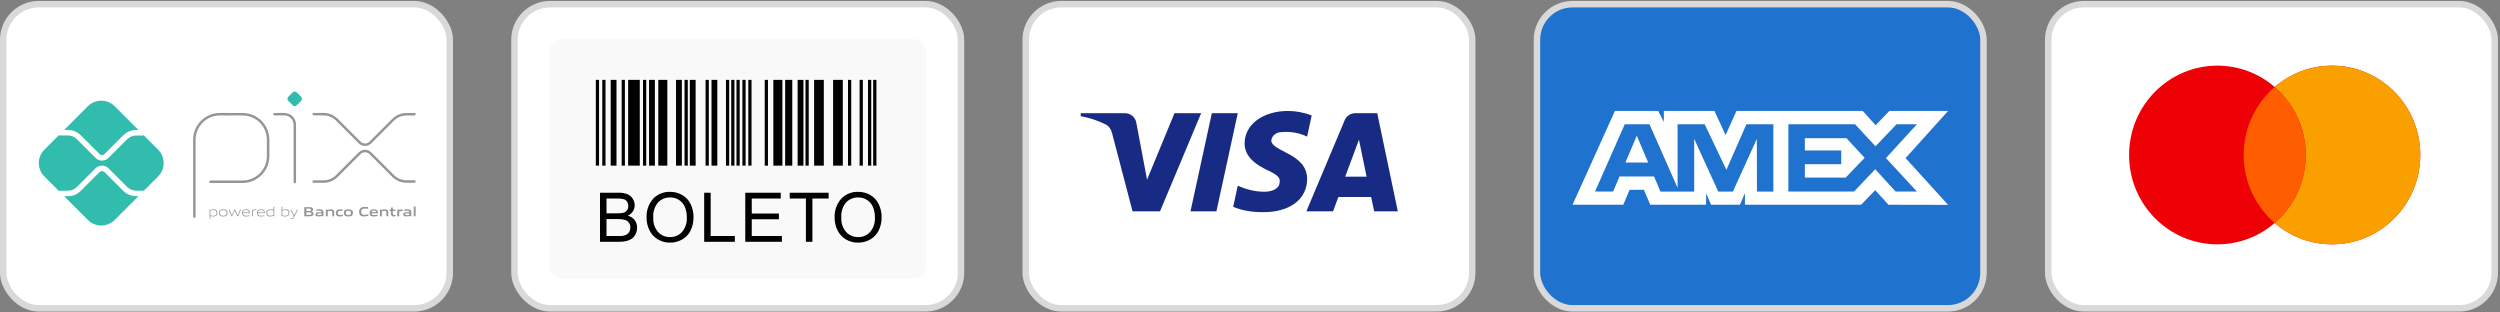 <svg xmlns="http://www.w3.org/2000/svg" fill="none" viewBox="0 0 672 84" height="84" width="672">
<rect x="0" y="0" width="672" height="84" fill="#808080" stroke="none"/>
<rect stroke-width="1.74" stroke="#D9D9D9" fill="white" rx="9.567" height="81.757" width="120.026" y="1.121" x="275.712"></rect>
<path fill="#172B85" d="M311.808 56.814H304.431L298.9 35.711C298.637 34.74 298.08 33.882 297.26 33.478C295.213 32.461 292.958 31.652 290.498 31.244V30.432H302.381C304.021 30.432 305.251 31.652 305.456 33.07L308.327 48.292L315.7 30.432H322.871L311.808 56.814ZM326.971 56.814H320.005L325.741 30.432H332.708L326.971 56.814ZM341.721 37.741C341.926 36.32 343.156 35.507 344.591 35.507C346.846 35.303 349.303 35.711 351.353 36.724L352.583 31.044C350.533 30.231 348.278 29.823 346.231 29.823C339.47 29.823 334.549 33.478 334.549 38.55C334.549 42.408 338.034 44.434 340.495 45.654C343.156 46.871 344.181 47.684 343.976 48.901C343.976 50.726 341.926 51.539 339.88 51.539C337.419 51.539 334.959 50.93 332.708 49.914L331.478 55.597C333.938 56.611 336.599 57.019 339.06 57.019C346.641 57.219 351.353 53.568 351.353 48.088C351.353 41.188 341.721 40.783 341.721 37.741V37.741ZM375.734 56.814L370.203 30.432H364.261C363.031 30.432 361.801 31.244 361.391 32.461L351.148 56.814H358.319L359.751 52.959H368.562L369.383 56.814H375.734ZM365.286 37.537L367.332 47.48H361.596L365.286 37.537Z" clip-rule="evenodd" fill-rule="evenodd"></path>
<rect stroke-width="1.74" stroke="#D9D9D9" fill="white" rx="9.567" height="81.757" width="120.026" y="1.121" x="138.291"></rect>
<path fill="#F9F9F9" d="M245.317 10.432H151.291C149.255 10.432 147.604 12.083 147.604 14.119V71.272C147.604 73.308 149.255 74.959 151.291 74.959H245.317C247.353 74.959 249.004 73.308 249.004 71.272V14.119C249.004 12.083 247.353 10.432 245.317 10.432Z"></path>
<path fill="#010101" d="M160.156 21.468H161.024V44.525H160.156V21.468ZM161.892 21.468H162.761V44.525H161.892V21.468ZM167.106 21.468H167.974V44.525H167.106V21.468ZM184.009 21.468H184.877V44.525H184.009V21.468ZM189.659 21.468H190.528V44.525H189.659V21.468ZM195.139 21.468H196.007V44.525H195.139V21.468ZM196.551 21.468H197.419V44.525H196.551V21.468ZM197.965 21.468H198.833V44.525H197.965V21.468ZM199.554 21.468H200.422V44.525H199.554V21.468ZM201.143 21.468H202.012V44.525H201.143V21.468ZM205.561 21.468H206.429V44.525H205.561V21.468ZM216.514 21.468H217.382V44.525H216.514V21.468ZM227.939 21.468H228.807V44.525H227.939V21.468ZM231.064 21.468H231.932V44.525H231.064V21.468ZM233.322 21.468H234.191V44.525H233.322V21.468ZM234.712 21.468H235.581V44.525H234.712V21.468ZM172.84 21.468H173.708V44.525H172.84V21.468ZM164.151 21.468H165.714V44.525H164.151V21.468ZM174.47 21.468H176.033V44.525H174.47V21.468ZM181.715 21.468H183.278V44.525H181.715V21.468ZM185.424 21.468H186.988V44.525H185.424V21.468ZM191.254 21.468H192.817V44.525H191.254V21.468ZM207.874 21.468H210.306V44.525H207.874V21.468ZM211.051 21.468H212.963V44.525H211.051V21.468ZM214.403 21.468H215.966V44.525H214.403V21.468ZM218.835 21.468H221.442V44.525H218.835V21.468ZM223.94 21.468H226.547V44.525H223.94V21.468ZM168.843 21.468H171.97V44.525H168.843V21.468ZM176.947 21.468H179.379V44.525H176.947V21.468Z"></path>
<path fill="black" d="M161.28 64.996V51.8H166.232C167.06 51.768 167.885 51.904 168.658 52.2C169.251 52.453 169.751 52.884 170.089 53.433C170.424 53.953 170.604 54.557 170.607 55.175C170.607 55.739 170.448 56.291 170.148 56.768C169.81 57.294 169.329 57.712 168.762 57.974C169.49 58.161 170.138 58.581 170.605 59.17C171.038 59.745 171.265 60.449 171.249 61.169C171.254 61.766 171.12 62.356 170.858 62.893C170.636 63.374 170.303 63.795 169.886 64.122C169.452 64.433 168.961 64.655 168.441 64.775C167.743 64.935 167.029 65.01 166.313 64.996H161.28ZM163.028 57.345H165.882C166.439 57.367 166.997 57.316 167.541 57.192C167.939 57.091 168.292 56.86 168.544 56.536C168.779 56.199 168.897 55.794 168.882 55.384C168.89 54.976 168.78 54.575 168.566 54.228C168.362 53.898 168.045 53.654 167.674 53.542C167.016 53.391 166.341 53.328 165.666 53.357H163.028V57.345ZM163.028 63.44H166.313C166.711 63.451 167.108 63.43 167.502 63.378C167.859 63.32 168.201 63.195 168.511 63.009C168.794 62.826 169.024 62.572 169.177 62.271C169.355 61.931 169.445 61.55 169.438 61.165C169.451 60.706 169.318 60.255 169.06 59.875C168.806 59.51 168.437 59.24 168.011 59.11C167.383 58.94 166.732 58.865 166.081 58.888H163.028V63.44ZM173.8 58.569C173.69 56.689 174.324 54.841 175.565 53.424C176.15 52.81 176.858 52.326 177.643 52.006C178.429 51.686 179.273 51.536 180.12 51.565C181.278 51.55 182.417 51.852 183.415 52.439C184.385 53.012 185.163 53.86 185.651 54.875C186.178 55.98 186.441 57.192 186.42 58.416C186.442 59.661 186.164 60.893 185.611 62.008C185.109 63.023 184.308 63.859 183.315 64.404C182.334 64.945 181.231 65.226 180.111 65.219C178.939 65.239 177.785 64.928 176.782 64.322C175.816 63.736 175.042 62.881 174.556 61.862C174.055 60.837 173.797 59.71 173.8 58.569ZM175.602 58.597C175.527 59.97 175.989 61.319 176.892 62.356C177.299 62.802 177.797 63.156 178.353 63.392C178.908 63.629 179.508 63.744 180.111 63.73C180.718 63.745 181.322 63.629 181.88 63.389C182.438 63.15 182.938 62.792 183.345 62.342C184.256 61.24 184.711 59.833 184.619 58.407C184.643 57.442 184.46 56.483 184.082 55.594C183.749 54.827 183.195 54.178 182.489 53.73C181.785 53.287 180.967 53.057 180.135 53.068C179.545 53.059 178.96 53.167 178.412 53.386C177.864 53.604 177.365 53.929 176.944 54.342C176.445 54.924 176.069 55.601 175.839 56.332C175.608 57.062 175.527 57.832 175.602 58.595V58.597ZM189.283 64.996V51.8H191.029V63.438H197.528V64.996H189.283ZM200.327 64.996V51.8H209.869V53.357H202.073V57.399H209.373V58.947H202.073V63.438H210.175V64.996H200.327ZM216.628 64.996V53.357H212.279V51.8H222.74V53.357H218.374V64.996H216.628ZM224.349 58.569C224.24 56.688 224.875 54.84 226.117 53.424C226.702 52.81 227.411 52.326 228.196 52.006C228.981 51.686 229.825 51.536 230.673 51.565C231.83 51.55 232.97 51.852 233.967 52.439C234.937 53.012 235.715 53.86 236.204 54.875C236.731 55.98 236.994 57.192 236.973 58.416C236.994 59.661 236.717 60.893 236.163 62.008C235.66 63.025 234.856 63.862 233.861 64.406C232.88 64.947 231.776 65.228 230.656 65.221C229.483 65.24 228.329 64.929 227.325 64.322C226.361 63.735 225.59 62.881 225.105 61.862C224.604 60.837 224.346 59.71 224.349 58.569ZM226.15 58.597C226.075 59.97 226.538 61.319 227.441 62.356C227.848 62.802 228.346 63.156 228.901 63.392C229.457 63.629 230.056 63.744 230.66 63.73C231.269 63.747 231.874 63.632 232.435 63.393C232.995 63.153 233.496 62.795 233.905 62.343C234.815 61.242 235.271 59.835 235.179 58.409C235.198 57.442 235.009 56.483 234.626 55.596C234.293 54.829 233.738 54.18 233.033 53.732C232.328 53.289 231.511 53.059 230.678 53.07C230.089 53.061 229.503 53.169 228.955 53.388C228.408 53.606 227.909 53.931 227.487 54.344C226.989 54.926 226.614 55.602 226.384 56.333C226.154 57.063 226.074 57.833 226.149 58.595L226.15 58.597Z"></path>
<rect stroke-width="1.74" stroke="#D9D9D9" fill="white" rx="9.567" height="81.757" width="120.026" y="1.121" x="0.87"></rect>
<g clip-path="url(#clip0_2_222)">
<path stroke-linejoin="round" stroke-linecap="round" stroke-width="0.666" stroke="#939598" d="M52.241 58.227V37.575C52.241 35.75 52.966 34.001 54.256 32.71C55.546 31.42 57.296 30.695 59.12 30.695L65.217 30.704C67.037 30.708 68.781 31.433 70.067 32.721C71.352 34.01 72.074 35.755 72.073 37.575V41.97C72.073 43.794 71.349 45.544 70.059 46.835C68.769 48.125 67.019 48.85 65.194 48.85H56.576"></path>
<path stroke-linejoin="round" stroke-linecap="round" stroke-width="0.666" stroke="#939598" d="M73.778 30.695H76.423C77.172 30.695 77.89 30.992 78.419 31.521C78.949 32.051 79.246 32.769 79.246 33.518V48.944"></path>
<path fill="#32BCAD" d="M78.679 28.305L77.479 27.104C77.409 27.034 77.353 26.95 77.314 26.857C77.276 26.765 77.256 26.666 77.256 26.566C77.256 26.466 77.276 26.367 77.314 26.274C77.353 26.182 77.409 26.098 77.479 26.027L78.679 24.828C78.822 24.685 79.016 24.605 79.218 24.605C79.421 24.605 79.615 24.685 79.758 24.828L80.956 26.027C81.027 26.098 81.083 26.182 81.121 26.274C81.159 26.367 81.179 26.466 81.179 26.566C81.179 26.666 81.159 26.765 81.121 26.857C81.083 26.95 81.027 27.034 80.956 27.104L79.752 28.305C79.682 28.375 79.598 28.431 79.505 28.47C79.413 28.508 79.314 28.528 79.213 28.528C79.113 28.528 79.014 28.508 78.922 28.47C78.829 28.431 78.745 28.375 78.674 28.305"></path>
<path stroke-linejoin="round" stroke-linecap="round" stroke-width="0.666" stroke="#939598" d="M84.324 30.681H86.947C88.296 30.68 89.59 31.215 90.544 32.169L96.679 38.304C96.868 38.493 97.093 38.643 97.34 38.746C97.586 38.848 97.851 38.901 98.118 38.901C98.386 38.901 98.65 38.848 98.897 38.746C99.144 38.643 99.368 38.493 99.557 38.304L105.67 32.192C106.142 31.72 106.703 31.346 107.32 31.09C107.937 30.835 108.599 30.704 109.267 30.704H111.399"></path>
<path stroke-linejoin="round" stroke-linecap="round" stroke-width="0.666" stroke="#939598" d="M84.324 48.809H86.947C88.296 48.809 89.59 48.274 90.544 47.321L96.679 41.185C97.061 40.804 97.579 40.59 98.118 40.59C98.658 40.59 99.175 40.804 99.557 41.185L105.67 47.298C106.624 48.252 107.918 48.787 109.267 48.787H111.399"></path>
<path fill="#32BCAD" d="M36.603 52.728C35.956 52.73 35.315 52.604 34.717 52.357C34.119 52.11 33.576 51.747 33.119 51.289L28.085 46.252C27.907 46.082 27.67 45.987 27.424 45.987C27.177 45.987 26.94 46.082 26.762 46.252L21.711 51.303C21.255 51.762 20.711 52.126 20.113 52.373C19.515 52.621 18.874 52.747 18.226 52.746H17.241L23.62 59.124C24.576 60.079 25.873 60.615 27.224 60.615C28.576 60.615 29.872 60.079 30.829 59.124L37.22 52.732L36.603 52.728Z"></path>
<path fill="#32BCAD" d="M18.227 34.927C18.875 34.925 19.516 35.052 20.114 35.299C20.712 35.547 21.256 35.911 21.712 36.369L26.763 41.421C26.939 41.596 27.177 41.695 27.424 41.695C27.672 41.695 27.91 41.596 28.086 41.421L33.119 36.389C33.575 35.929 34.118 35.565 34.716 35.317C35.315 35.069 35.956 34.943 36.603 34.945H37.209L30.818 28.553C30.345 28.08 29.783 27.704 29.164 27.448C28.546 27.192 27.883 27.06 27.213 27.06C26.544 27.06 25.881 27.192 25.263 27.448C24.644 27.704 24.082 28.08 23.609 28.553L17.241 34.927H18.227Z"></path>
<path fill="#32BCAD" d="M42.496 40.233L38.634 36.37C38.547 36.406 38.454 36.425 38.36 36.426H36.603C35.69 36.428 34.813 36.791 34.166 37.436L29.133 42.465C28.68 42.918 28.066 43.172 27.425 43.172C26.785 43.172 26.17 42.918 25.717 42.465L20.665 37.417C20.018 36.772 19.142 36.408 18.227 36.406H16.072C15.983 36.404 15.895 36.386 15.812 36.353L11.925 40.233C10.971 41.19 10.434 42.486 10.434 43.837C10.434 45.189 10.971 46.485 11.925 47.442L15.804 51.32C15.886 51.287 15.974 51.269 16.063 51.268H18.227C19.142 51.265 20.018 50.902 20.665 50.257L25.716 45.206C26.629 44.294 28.221 44.294 29.133 45.206L34.166 50.238C34.813 50.883 35.69 51.245 36.603 51.248H38.36C38.454 51.248 38.547 51.267 38.634 51.303L42.496 47.441C42.97 46.968 43.345 46.406 43.602 45.787C43.858 45.169 43.99 44.506 43.99 43.836C43.99 43.167 43.858 42.504 43.602 41.886C43.345 41.267 42.97 40.705 42.496 40.232"></path>
<path fill="#939598" d="M57.484 56.472C57.165 56.486 56.848 56.534 56.539 56.615V57.874C56.776 57.957 57.024 57.999 57.275 57.998C57.906 57.998 58.205 57.785 58.205 57.229C58.205 56.706 57.961 56.472 57.484 56.472ZM56.327 58.811V56.32H56.5L56.518 56.426C56.84 56.341 57.17 56.288 57.502 56.268C57.733 56.252 57.962 56.318 58.148 56.455C58.36 56.631 58.433 56.916 58.433 57.227C58.433 57.537 58.326 57.858 58.029 58.027C57.801 58.141 57.55 58.196 57.296 58.19C57.039 58.188 56.785 58.149 56.539 58.074V58.806L56.327 58.811Z"></path>
<path fill="#939598" d="M60.017 56.465C59.386 56.465 59.105 56.662 59.105 57.218C59.105 57.755 59.382 57.998 60.017 57.998C60.651 57.998 60.926 57.802 60.926 57.247C60.926 56.71 60.648 56.465 60.017 56.465ZM60.829 57.998C60.616 58.148 60.338 58.192 60.017 58.192C59.696 58.192 59.407 58.145 59.202 57.998C58.972 57.835 58.877 57.572 58.877 57.233C58.877 56.894 58.972 56.63 59.202 56.465C59.407 56.317 59.689 56.27 60.017 56.27C60.344 56.27 60.619 56.317 60.829 56.465C61.063 56.63 61.153 56.9 61.153 57.229C61.153 57.557 61.059 57.835 60.829 57.998Z"></path>
<path fill="#939598" d="M63.816 58.141L63.112 56.63H63.099L62.405 58.141H62.211L61.467 56.32H61.701L62.325 57.849H62.34L63.018 56.32H63.212L63.908 57.849H63.922L64.532 56.32H64.762L64.012 58.141H63.816Z"></path>
<path fill="#939598" d="M66.118 56.46C65.533 56.46 65.335 56.721 65.299 57.098H66.936C66.918 56.684 66.706 56.46 66.118 56.46ZM66.11 58.192C65.761 58.192 65.533 58.141 65.352 57.99C65.14 57.806 65.069 57.539 65.069 57.233C65.069 56.927 65.165 56.63 65.408 56.454C65.62 56.321 65.868 56.256 66.118 56.27C66.373 56.255 66.626 56.316 66.846 56.446C67.109 56.623 67.16 56.933 67.16 57.286H65.294C65.301 57.662 65.424 57.993 66.131 57.993C66.447 57.985 66.761 57.949 67.072 57.887V58.078C66.756 58.143 66.436 58.181 66.115 58.19"></path>
<path fill="#939598" d="M67.771 58.141V56.32H67.943L67.961 56.426C68.347 56.328 68.528 56.268 68.867 56.268H68.893V56.47H68.842C68.557 56.47 68.383 56.509 67.984 56.613V58.139L67.771 58.141Z"></path>
<path fill="#939598" d="M70.128 56.46C69.544 56.46 69.346 56.721 69.309 57.098H70.947C70.928 56.684 70.716 56.46 70.128 56.46ZM70.121 58.192C69.771 58.192 69.544 58.141 69.364 57.99C69.151 57.806 69.079 57.539 69.079 57.233C69.079 56.927 69.177 56.63 69.418 56.454C69.63 56.321 69.878 56.257 70.128 56.27C70.383 56.255 70.637 56.316 70.856 56.446C71.12 56.623 71.175 56.933 71.175 57.286H69.302C69.309 57.662 69.432 57.993 70.139 57.993C70.455 57.985 70.77 57.949 71.081 57.887V58.078C70.765 58.143 70.445 58.18 70.124 58.19"></path>
<path fill="#939598" d="M73.501 56.587C73.265 56.504 73.016 56.463 72.766 56.465C72.134 56.465 71.835 56.677 71.835 57.233C71.835 57.759 72.081 57.99 72.556 57.99C72.875 57.975 73.192 57.928 73.501 57.849V56.587ZM73.542 58.141L73.522 58.035C73.201 58.121 72.871 58.175 72.538 58.194C72.307 58.212 72.078 58.145 71.893 58.006C71.68 57.83 71.608 57.545 71.608 57.235C71.608 56.91 71.714 56.604 72.012 56.438C72.239 56.322 72.492 56.265 72.748 56.272C73.003 56.276 73.256 56.314 73.501 56.387V55.552H73.714V58.141H73.542Z"></path>
<path fill="#939598" d="M76.834 56.472C76.515 56.486 76.198 56.534 75.889 56.615V57.871C76.125 57.956 76.374 57.999 76.625 57.998C77.256 57.998 77.555 57.785 77.555 57.229C77.555 56.706 77.31 56.472 76.834 56.472ZM77.378 58.029C77.152 58.143 76.9 58.199 76.647 58.192C76.37 58.19 76.094 58.144 75.832 58.055L75.821 58.141H75.676V55.552H75.889V56.421C76.205 56.34 76.527 56.29 76.852 56.27C77.083 56.254 77.311 56.32 77.498 56.457C77.71 56.633 77.782 56.918 77.782 57.229C77.782 57.539 77.676 57.86 77.378 58.029Z"></path>
<path fill="#939598" d="M78.065 58.837V58.64C78.171 58.65 78.267 58.658 78.335 58.658C78.599 58.658 78.76 58.581 78.905 58.282L78.974 58.138L78.017 56.317H78.264L79.079 57.889H79.093L79.868 56.317H80.111L79.086 58.362C78.899 58.733 78.697 58.855 78.325 58.855C78.237 58.855 78.149 58.849 78.062 58.837"></path>
<path fill="#939598" d="M83.048 57.102H82.342V57.74H83.048C83.535 57.74 83.719 57.686 83.719 57.421C83.719 57.136 83.466 57.102 83.044 57.102M82.916 56.073H82.34V56.722H82.921C83.4 56.722 83.591 56.664 83.591 56.394C83.591 56.105 83.349 56.075 82.916 56.075M84.013 57.976C83.753 58.142 83.439 58.148 82.866 58.148H81.787V55.671H82.841C83.335 55.671 83.638 55.678 83.89 55.83C83.974 55.88 84.042 55.952 84.087 56.039C84.131 56.125 84.151 56.223 84.143 56.32C84.143 56.579 84.037 56.752 83.753 56.868V56.882C84.072 56.955 84.276 57.117 84.276 57.467C84.284 57.567 84.263 57.667 84.217 57.756C84.171 57.844 84.1 57.918 84.013 57.969"></path>
<path fill="#939598" d="M86.433 57.377C86.22 57.358 86.008 57.348 85.777 57.348C85.406 57.348 85.275 57.423 85.275 57.593C85.275 57.764 85.382 57.838 85.669 57.838C85.926 57.83 86.183 57.794 86.433 57.732V57.377ZM86.539 58.141L86.525 58.035C86.203 58.126 85.871 58.179 85.537 58.194C85.344 58.207 85.151 58.16 84.985 58.06C84.914 58 84.859 57.924 84.824 57.837C84.79 57.751 84.777 57.657 84.787 57.565C84.798 57.472 84.831 57.384 84.884 57.308C84.937 57.231 85.008 57.169 85.091 57.127C85.283 57.036 85.539 57.029 85.774 57.029C85.964 57.029 86.22 57.04 86.433 57.054V57.022C86.433 56.737 86.246 56.643 85.734 56.643C85.536 56.643 85.293 56.654 85.063 56.675V56.307C85.319 56.286 85.608 56.272 85.846 56.272C86.165 56.272 86.492 56.297 86.697 56.441C86.902 56.586 86.945 56.795 86.945 57.065V58.143L86.539 58.141Z"></path>
<path fill="#939598" d="M89.32 58.141V57.136C89.32 56.805 89.151 56.686 88.848 56.686C88.597 56.697 88.347 56.735 88.104 56.8V58.142H87.596V56.32H88.011L88.029 56.436C88.346 56.343 88.673 56.287 89.003 56.27C89.227 56.252 89.449 56.319 89.627 56.457C89.77 56.587 89.824 56.767 89.824 57.027V58.141H89.32Z"></path>
<path fill="#939598" d="M91.262 58.192C91.027 58.192 90.771 58.159 90.583 58.001C90.36 57.82 90.295 57.536 90.295 57.229C90.295 56.941 90.389 56.626 90.666 56.45C90.894 56.302 91.174 56.27 91.467 56.27C91.68 56.27 91.882 56.284 92.105 56.305V56.695C91.921 56.677 91.701 56.663 91.524 56.663C91.041 56.663 90.813 56.814 90.813 57.233C90.813 57.625 90.983 57.795 91.38 57.795C91.637 57.787 91.893 57.756 92.144 57.702V58.076C91.853 58.144 91.556 58.183 91.257 58.192"></path>
<path fill="#939598" d="M93.651 56.652C93.167 56.652 92.954 56.804 92.954 57.218C92.954 57.633 93.167 57.809 93.651 57.809C94.134 57.809 94.34 57.662 94.34 57.247C94.34 56.832 94.134 56.652 93.651 56.652ZM94.523 58.001C94.3 58.152 94.008 58.192 93.651 58.192C93.293 58.192 92.995 58.148 92.775 58.001C92.522 57.835 92.431 57.561 92.431 57.233C92.431 56.906 92.522 56.626 92.775 56.46C92.995 56.312 93.286 56.27 93.651 56.27C94.015 56.27 94.3 56.312 94.523 56.46C94.775 56.626 94.862 56.905 94.862 57.229C94.862 57.553 94.772 57.835 94.523 58.001Z"></path>
<path fill="#939598" d="M97.798 58.192C97.492 58.192 97.16 58.141 96.911 57.936C96.616 57.69 96.525 57.312 96.525 56.905C96.525 56.54 96.641 56.107 97.026 55.855C97.326 55.661 97.697 55.62 98.072 55.62C98.346 55.62 98.628 55.639 98.934 55.664V56.107C98.672 56.086 98.346 56.068 98.094 56.068C97.391 56.068 97.092 56.335 97.092 56.905C97.092 57.474 97.369 57.745 97.888 57.745C98.259 57.732 98.627 57.682 98.989 57.597V58.037C98.598 58.127 98.199 58.179 97.798 58.192Z"></path>
<path fill="#939598" d="M100.483 56.594C100.058 56.594 99.898 56.746 99.865 57.02H101.092C101.077 56.724 100.904 56.594 100.483 56.594ZM100.407 58.189C100.108 58.189 99.837 58.153 99.635 57.987C99.433 57.821 99.343 57.536 99.343 57.226C99.343 56.948 99.433 56.638 99.686 56.457C99.909 56.299 100.194 56.267 100.483 56.267C100.743 56.267 101.049 56.295 101.272 56.451C101.564 56.656 101.591 56.974 101.591 57.348H99.862C99.873 57.627 100.021 57.806 100.533 57.806C100.859 57.799 101.183 57.768 101.504 57.713V58.07C101.142 58.139 100.775 58.178 100.407 58.189Z"></path>
<path fill="#939598" d="M103.855 58.141V57.136C103.855 56.805 103.686 56.686 103.383 56.686C103.132 56.697 102.882 56.735 102.639 56.8V58.142H102.131V56.32H102.546L102.564 56.436C102.881 56.343 103.208 56.287 103.538 56.27C103.762 56.252 103.984 56.319 104.162 56.457C104.305 56.587 104.359 56.767 104.359 57.027V58.141H103.855Z"></path>
<path fill="#939598" d="M105.808 58.192C105.563 58.192 105.34 58.123 105.217 57.932C105.117 57.766 105.07 57.574 105.083 57.381V56.699H104.715V56.32H105.083L105.138 55.768H105.586V56.32H106.304V56.699H105.586V57.283C105.579 57.401 105.596 57.519 105.636 57.63C105.69 57.752 105.809 57.799 105.969 57.799C106.091 57.797 106.212 57.785 106.333 57.763V58.127C106.159 58.165 105.983 58.187 105.806 58.192"></path>
<path fill="#939598" d="M106.802 58.141V56.32H107.217L107.235 56.436C107.526 56.337 107.83 56.281 108.137 56.27C108.158 56.269 108.18 56.269 108.201 56.27V56.711C108.144 56.711 108.075 56.711 108.025 56.711C107.784 56.712 107.544 56.744 107.311 56.805V58.15L106.802 58.141Z"></path>
<path fill="#939598" d="M110.051 57.377C109.839 57.358 109.626 57.348 109.394 57.348C109.023 57.348 108.894 57.423 108.894 57.593C108.894 57.764 109 57.838 109.286 57.838C109.544 57.83 109.801 57.794 110.051 57.732V57.377ZM110.158 58.141L110.143 58.035C109.82 58.126 109.489 58.179 109.154 58.194C108.961 58.207 108.768 58.16 108.602 58.06C108.535 58.009 108.482 57.942 108.447 57.865C108.411 57.788 108.396 57.704 108.4 57.62C108.395 57.516 108.422 57.414 108.477 57.325C108.532 57.237 108.612 57.168 108.708 57.127C108.899 57.036 109.154 57.029 109.389 57.029C109.58 57.029 109.837 57.04 110.049 57.054V57.022C110.049 56.737 109.861 56.643 109.35 56.643C109.151 56.643 108.91 56.654 108.679 56.675V56.307C108.935 56.286 109.223 56.272 109.461 56.272C109.78 56.272 110.107 56.297 110.312 56.441C110.517 56.586 110.561 56.795 110.561 57.065V58.143L110.158 58.141Z"></path>
<path fill="#939598" d="M111.212 55.552H111.721V58.141H111.212V55.552Z"></path>
</g>
<rect stroke-width="1.74" stroke="#D9D9D9" fill="#1F72CD" rx="9.567" height="81.757" width="120.026" y="1.121" x="413.134"></rect>
<path fill="white" d="M434.094 29.823L422.701 55.035H436.34L438.03 51.015H441.895L443.586 55.035H458.598V51.967L459.936 55.035H467.701L469.039 51.902V55.035H500.26L504.057 51.12L507.612 55.035L523.648 55.067L512.219 42.499L523.648 29.823H507.86L504.165 33.666L500.722 29.823H466.757L463.841 36.331L460.856 29.823H447.245V32.787L445.731 29.823H434.094ZM480.716 33.404H498.645L504.129 39.327L509.789 33.404H515.273L506.941 42.496L515.273 51.484H509.54L504.057 45.492L498.368 51.484H480.716V33.404ZM485.144 40.452V37.149V37.146H496.331L501.212 42.428L496.115 47.738H485.144V44.133H494.925V40.452H485.144ZM436.733 33.404H443.381L450.937 50.5V33.404H458.22L464.057 45.661L469.436 33.404H476.682V51.494H472.273L472.237 37.319L465.809 51.494H461.865L455.4 37.319V51.494H446.33L444.61 47.439H435.319L433.603 51.491H428.743L436.733 33.404ZM436.906 43.689L439.967 36.464L443.024 43.689H436.906Z" clip-rule="evenodd" fill-rule="evenodd"></path>
<rect stroke-width="1.74" stroke="#D9D9D9" fill="white" rx="9.567" height="81.757" width="120.026" y="1.121" x="550.555"></rect>
<path fill="#ED0006" d="M626.837 17.647C639.948 17.647 650.577 28.399 650.577 41.663C650.577 54.926 639.948 65.678 626.837 65.678C620.96 65.678 615.583 63.517 611.437 59.939C607.292 63.517 601.915 65.678 596.039 65.678C582.928 65.678 572.299 54.926 572.299 41.663C572.299 28.399 582.928 17.647 596.039 17.647C601.915 17.647 607.292 19.808 611.437 23.385C615.583 19.807 620.96 17.647 626.837 17.647Z"></path>
<path fill="#F9A000" d="M626.837 17.647C639.948 17.647 650.576 28.399 650.576 41.663C650.576 54.926 639.948 65.678 626.837 65.678C620.96 65.678 615.583 63.516 611.438 59.938C616.541 55.533 619.779 48.981 619.779 41.663C619.779 34.344 616.541 27.791 611.438 23.386C615.583 19.808 620.961 17.647 626.837 17.647Z"></path>
<path fill="#FF5E00" d="M611.438 23.385C616.542 27.79 619.778 34.343 619.778 41.662C619.778 48.981 616.541 55.534 611.438 59.938C606.334 55.534 603.097 48.981 603.097 41.662C603.097 34.343 606.334 27.79 611.438 23.385Z"></path>
<defs>
<clipPath id="clip0_2_222">
<rect transform="translate(10.437 24.605)" fill="white" height="36.008" width="101.291"></rect>
</clipPath>
</defs>
</svg>
